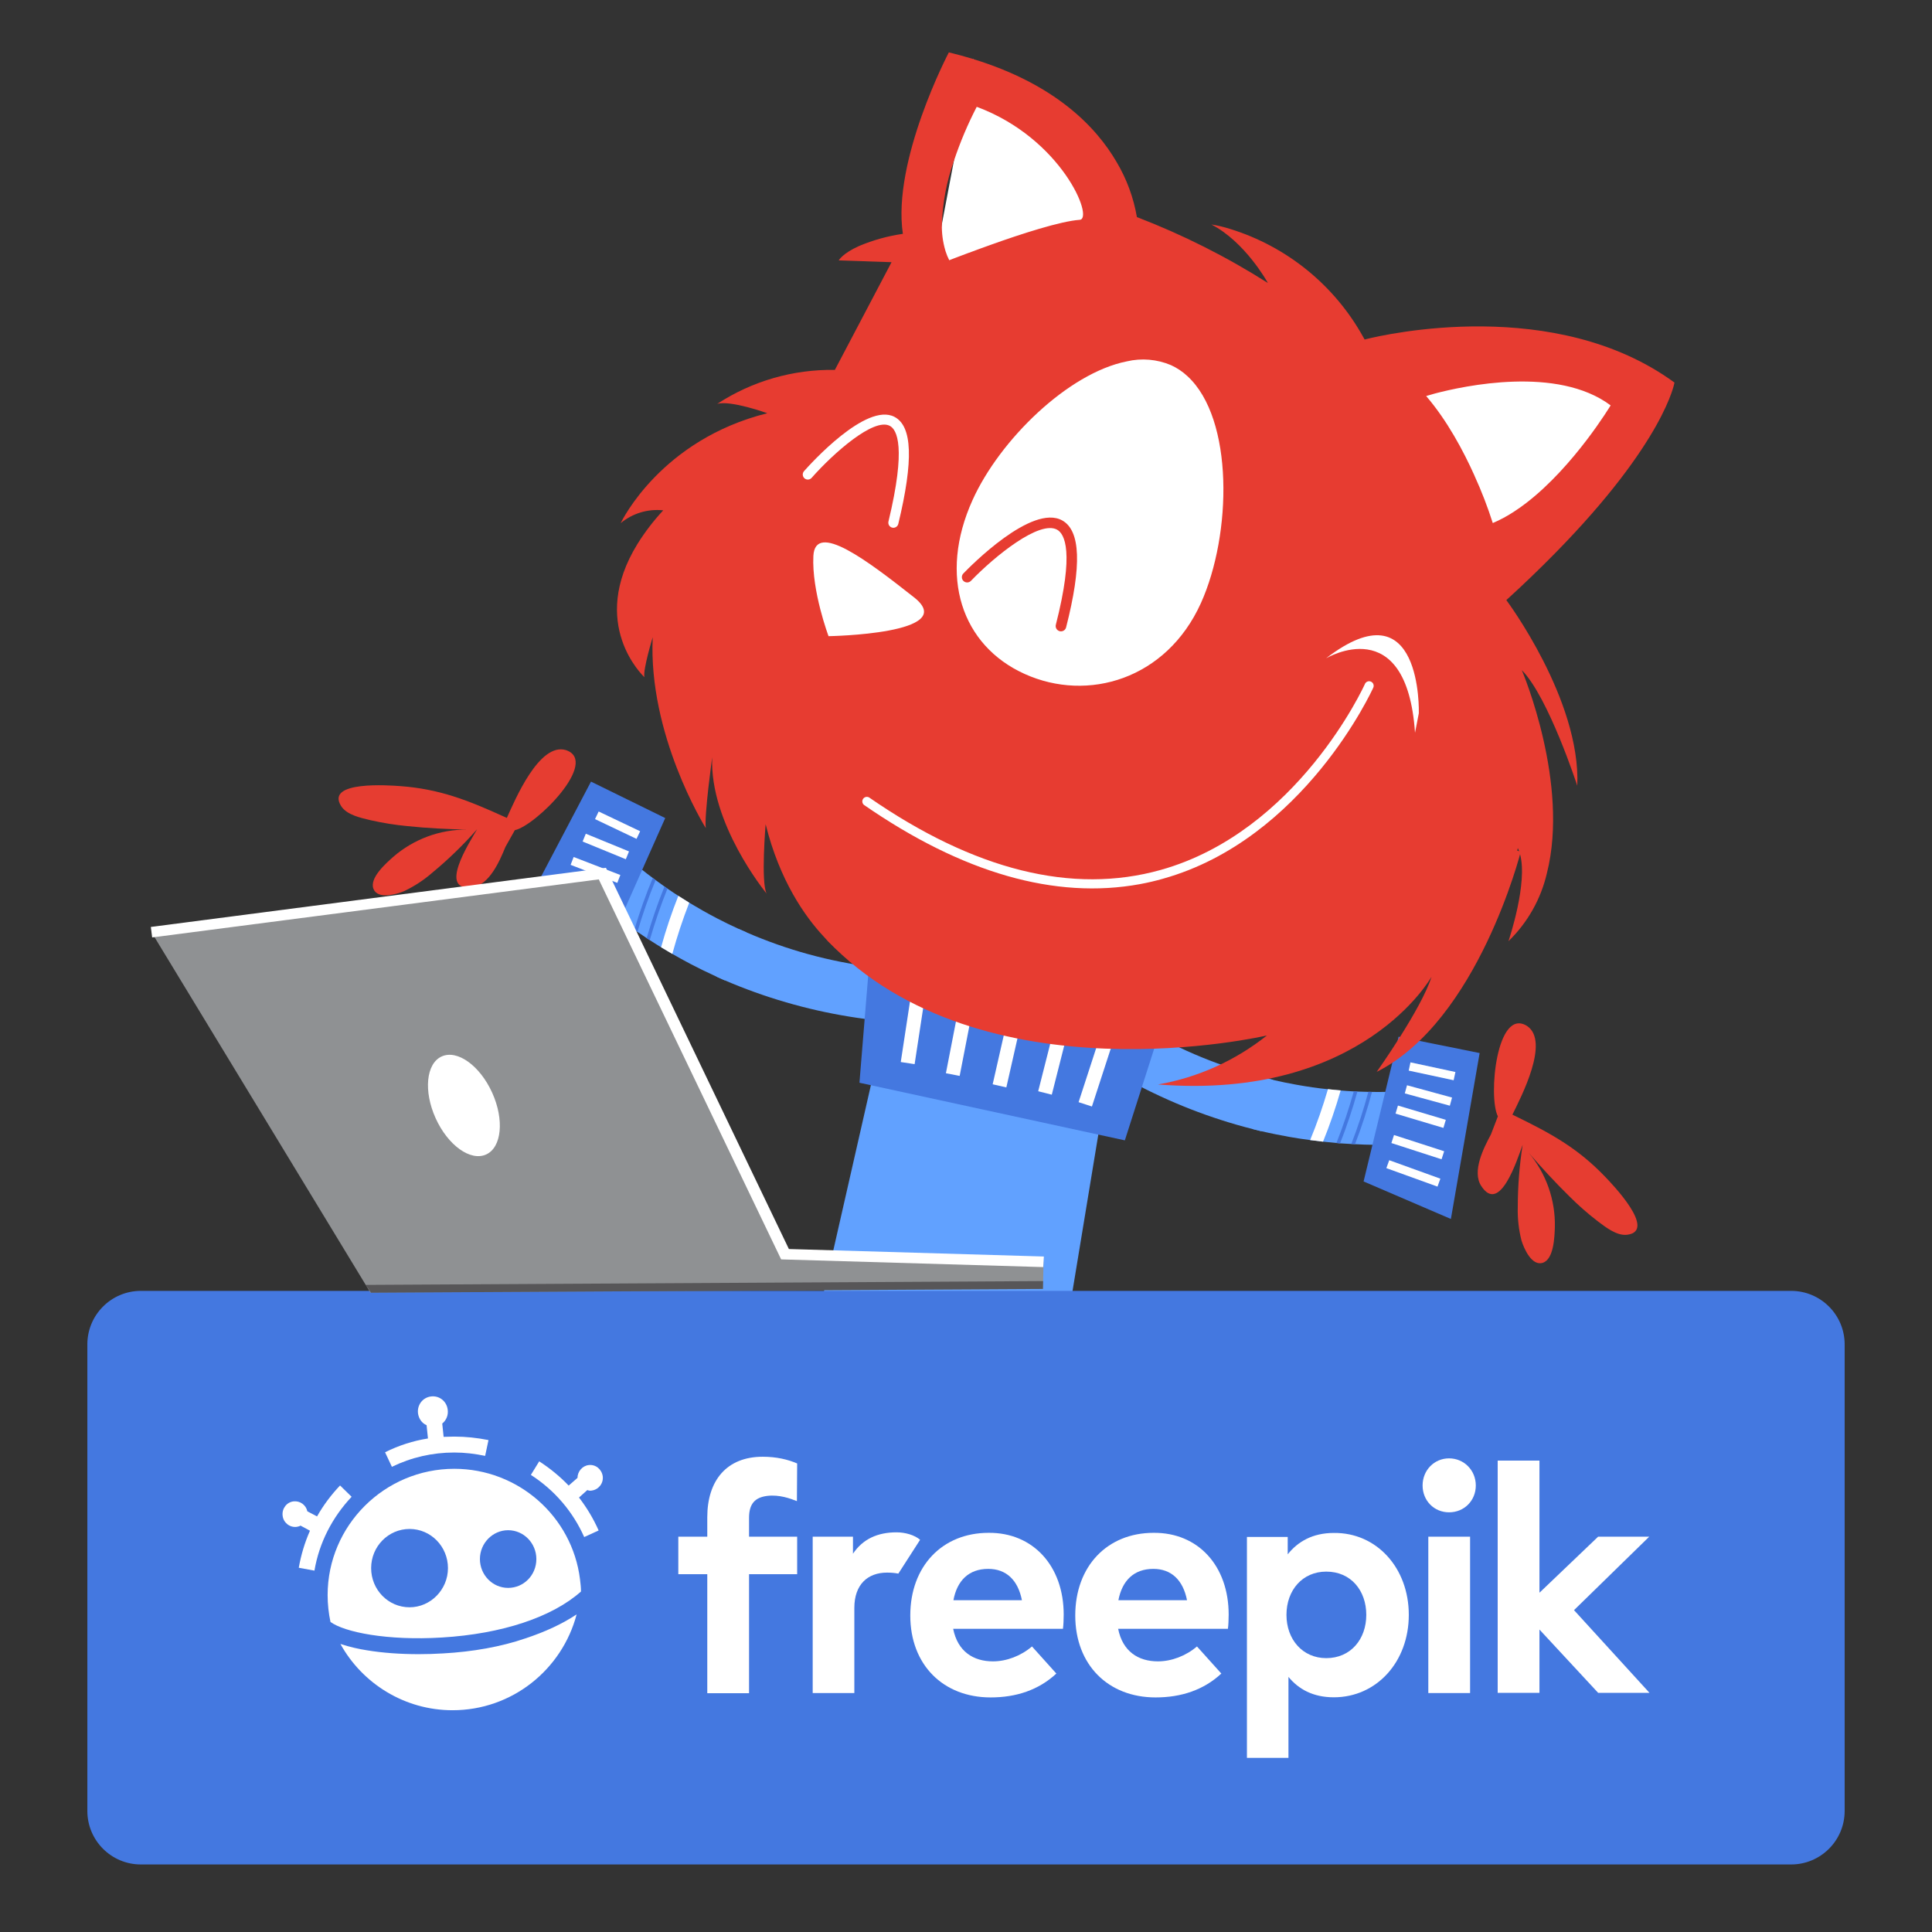 <?xml version="1.0" encoding="UTF-8"?>
<svg id="Layer_1" data-name="Layer 1" xmlns="http://www.w3.org/2000/svg" xmlns:xlink="http://www.w3.org/1999/xlink" viewBox="0 0 500 500">
  <rect x="0" y="0" width="500" height="500" fill="#333333" stroke="none"/>
  <defs>
    <style>
      .cls-1 {
        fill: none;
      }

      .cls-2 {
        clip-path: url(#clippath);
      }

      .cls-3 {
        fill: #e63d31;
      }

      .cls-4 {
        fill: #fff;
      }

      .cls-5 {
        fill: #e73c31;
      }

      .cls-6 {
        fill: #8f9193;
      }

      .cls-7 {
        fill: #bbd5d1;
      }

      .cls-8 {
        fill: #4478e0;
      }

      .cls-9 {
        fill: #61a1ff;
      }

      .cls-10 {
        fill: #201d1e;
        isolation: isolate;
        opacity: .5;
      }
    </style>
    <clipPath id="clippath">
      <rect class="cls-1" width="500" height="500"/>
    </clipPath>
  </defs>
  <g class="cls-2">
    <g>
      <path class="cls-9" d="m226.457,276.131l-22.09,97.081,64.317,14.783,16.375-99.328-58.602-12.536Z"/>
      <path class="cls-7" d="m335.332,254.722l2.562-25.876,3.7.367-2.562,25.875-3.7-.366Z"/>
      <path class="cls-7" d="m334.294,212.19l-6.801,26.351,11.862-5.578,10.537,7.795-.506-14.836-8.831-5.083,8.76,2.904-.892-26.06-4.748-8.358,4.663,5.812-1.125-33.02-12.251,47.472,6.903-1.983-7.571,4.584Z"/>
      <path class="cls-7" d="m366.03,234.316l1.281-12.938,1.85.183-1.281,12.938-1.85-.183Z"/>
      <path class="cls-7" d="m365.509,213.047l-3.398,13.178,5.931-2.788,5.268,3.897-.255-7.418-4.413-2.542,4.38,1.453-.449-13.031-2.371-4.179,2.328,2.909-.559-16.513-6.125,23.734,3.451-.986-3.788,2.286Z"/>
      <path class="cls-9" d="m268.41,244.507c16.929,17.345,36.679,28.866,58.808,34.432.746.192,1.499.374,2.253.544,1.98.466,3.987.873,6.005,1.236,2.858.514,5.592.914,8.183,1.17,1.127.138,2.232.248,3.315.329,1.144.102,2.295.176,3.381.233l.93.041c.987.036,1.929.068,2.833.084l.945.009c4.492.093,8.985-.183,13.433-.825l1.226,6.704,1.238,6.706c-6.714,1.022-13.517,1.338-20.298.944-.319-.015-.645-.019-.968-.051-.947-.043-1.914-.105-2.903-.169l-.942-.093-3.449-.342c-1.08-.114-2.192-.25-3.335-.409-1.739-.228-3.519-.494-5.349-.816-2.277-.417-4.712-.883-7.236-1.471-.759-.182-1.528-.365-2.313-.566-21.877-5.564-42.045-16.437-58.717-31.656-2.28-2.056-4.54-4.23-6.781-6.522l9.741-9.512Z"/>
      <path class="cls-3" d="m387.649,288.911c-2.568-4.98-.331-28.367,7.565-23.382,5.947,4.026-1.56,18.362-3.803,22.945l.65.317c9.195,4.478,16.195,8.277,23.333,15.735,1.821,1.896,13.485,14,5.748,15.023-2.741.354-5.653-2-7.67-3.51-2.587-1.988-5.041-4.144-7.344-6.455-3.668-3.587-7.146-7.392-10.495-11.24,4.528,5.382,6.933,12.234,6.763,19.265-.081,2.411-.252,8.285-3.128,9.199-2.875.914-4.875-3.723-5.497-5.737-.725-2.822-1.053-5.731-.973-8.643.004-5.409.426-10.809,1.262-16.153-1.464,3.991-5.91,18.033-10.706,10.672-2.492-3.809.648-9.901,2.505-13.368l1.79-4.668Z"/>
      <path class="cls-8" d="m352.897,305.76l9.06-37.459,20.973,4.226-7.441,42.941-22.592-9.708Z"/>
      <g>
        <path class="cls-4" d="m358.79,302.313l.742-2.053,13.233,4.781-.742,2.053-13.233-4.781Z"/>
        <path class="cls-4" d="m360.093,295.819l.673-2.078,12.982,4.202-.673,2.078-12.982-4.202Z"/>
        <path class="cls-4" d="m361.164,288.203l.624-2.088,12.387,3.699-.623,2.089-12.388-3.7Z"/>
        <path class="cls-4" d="m363.559,282.971l.575-2.107,11.656,3.183-.575,2.107-11.656-3.183Z"/>
        <path class="cls-4" d="m364.571,277.073l.458-2.135,11.633,2.495-.458,2.135-11.633-2.495Z"/>
      </g>
      <path class="cls-9" d="m339.108,287.421c-.143-.685-.465-1.32-.933-1.84-.469-.52-1.067-.906-1.733-1.119-2.111-.835-4.462-.822-6.563.036-.412-.762-.661-1.601-.731-2.465s.041-1.732.325-2.551l.002-.021c-.396-.083-.79-.176-1.184-.279,0,0-.001.01-.021-.003l-.01-.001c-.353-.088-.685-.165-1.027-.252l-.002.021c-.058.153-.106.308-.153.462-.083.284-.151.572-.205.862-.262,1.826.075,3.689.962,5.307-1.086.739-1.983,1.722-2.62,2.87-.637,1.149-.996,2.43-1.048,3.743.777.195,1.545.38,2.312.574l.011.001c-.07-1.062.148-2.123.63-3.072.481-.889,1.166-1.651,2-2.221.836,1.053,1.921,1.883,3.157,2.415,1.235.531,2.584.748,3.924.63,1.583-.201,3.092-1.356,2.907-3.097l-0-0Zm-2.482.578c-.353.196-.752.292-1.155.276-.897-.028-1.775-.263-2.567-.685-.577-.305-1.114-.681-1.598-1.119.122-.051.241-.071.351-.113,1.003-.241,2.048-.248,3.053-.02.794.108,1.519.507,2.034,1.12.139.206.145.355-.118.541h-0Z"/>
      <path class="cls-4" d="m346.967,282.183c-1.28,4.505-2.804,8.937-4.567,13.276-1.08-.114-2.192-.25-3.335-.409,1.771-4.306,3.309-8.704,4.607-13.176,1.127.13,2.226.233,3.295.309h-0Z"/>
      <path class="cls-8" d="m351.296,282.499c-1.258,4.543-2.755,9.017-4.484,13.403l-.941-.093c1.723-4.385,3.225-8.854,4.499-13.39l.926.08Z"/>
      <path class="cls-8" d="m355.075,282.569c-1.217,4.586-2.683,9.103-4.389,13.531-.319-.015-.645-.019-.968-.051,1.717-4.412,3.191-8.915,4.413-13.489l.944.009Z"/>
      <path class="cls-9" d="m260.82,249.854c-23.986,3.415-46.68.538-67.61-8.55-.707-.307-1.419-.619-2.118-.941-1.853-.842-3.693-1.745-5.513-2.684-2.578-1.353-4.975-2.715-7.205-4.061-.972-.586-1.833-1.15-2.817-1.776-.985-.626-1.929-1.26-2.82-1.871-.24-.187-.52-.372-.768-.538-.803-.567-1.568-1.121-2.294-1.662l-.755-.564c-3.618-2.665-7.011-5.622-10.146-8.842l-5.06,4.563-5.071,4.562c4.708,4.893,9.906,9.289,15.513,13.12l.801.547c.773.543,1.581,1.079,2.409,1.633.265.167.523.345.794.512.94.617,1.926,1.232,2.934,1.849.937.577,1.906,1.151,2.907,1.723,1.533.877,3.095,1.752,4.737,2.613,2.065,1.085,4.278,2.167,6.639,3.245.694.322,1.416.641,2.155.962,20.737,8.92,43.352,12.593,65.845,10.694,3.051-.239,6.18-.587,9.353-1.038l-1.91-13.496Z"/>
      <path class="cls-3" d="m133.238,214.851c5.475-1.194,22.06-17.833,13.184-20.738-6.887-2.005-13.151,12.916-15.252,17.562l-.657-.296c-9.314-4.227-16.717-7.195-27-7.938-2.622-.191-19.383-1.456-15.239,5.153,1.474,2.339,5.147,3.076,7.594,3.669,3.182.724,6.407,1.239,9.656,1.543,5.109.538,10.242.776,15.375.891-7.034-.055-13.845,2.463-19.153,7.08-1.805,1.604-6.22,5.472-5.09,8.276,1.13,2.803,5.975,1.375,7.925.575,2.633-1.245,5.083-2.846,7.28-4.759,4.169-3.443,8.058-7.214,11.628-11.275-2.134,3.667-10.112,16.049-1.384,15.051,4.526-.508,7.214-6.824,8.699-10.459l2.434-4.335Z"/>
      <path class="cls-8" d="m156.503,246.925l15.656-35.213-19.209-9.43-20.276,38.57,23.829,6.073Z"/>
      <path class="cls-4" d="m140.528,236.307l.664-2.08,13.404,4.279-.664,2.08-13.404-4.279Z"/>
      <path class="cls-4" d="m143.996,230.107l.734-2.056,12.852,4.582-.733,2.057-12.853-4.583Z"/>
      <path class="cls-4" d="m147.674,223.824l.787-2.037,12.082,4.663-.787,2.037-12.082-4.663Z"/>
      <path class="cls-4" d="m150.779,217.787l.828-2.021,11.18,4.582-.828,2.021-11.18-4.582Z"/>
      <path class="cls-4" d="m153.993,211.987l.939-1.972,10.738,5.112-.939,1.971-10.738-5.111Z"/>
      <path class="cls-9" d="m192.144,240.843c-.346-.152-.703-.305-1.061-.447-.264.825-.699,1.585-1.278,2.23-.578.644-1.286,1.16-2.077,1.512-1.15-1.963-3.001-3.419-5.179-4.075-.665-.219-1.375-.266-2.062-.137-.688.129-1.332.431-1.872.876-1.202,1.26-.698,3.108.443,4.233.989.906,2.187,1.553,3.488,1.883,1.3.331,2.662.334,3.964.01.306.958.388,1.974.241,2.969-.189,1.052-.659,2.033-1.361,2.839.212.106.436.203.66.3.214.096.438.194.662.291.052.019.103.042.152.068.012.002.024.007.034.013.01.007.019.015.026.025.032.003.051.027.081.04.174.071.346.152.529.235l.002-.021c.766-1.067,1.267-2.3,1.463-3.597.197-1.298.082-2.624-.334-3.869,1.687-.741,3.086-2.015,3.982-3.626.225-.413.411-.846.556-1.294-.347-.141-.704-.294-1.059-.458v0Zm-8.719,3.901c-.877-.156-1.706-.509-2.426-1.032-.337-.225-.6-.544-.758-.917-.116-.32-.008-.447.247-.549.783-.159,1.596-.032,2.292.36.939.431,1.763,1.079,2.402,1.891.066.092.142.174.216.288-.657.071-1.32.057-1.973-.041Z"/>
      <path class="cls-4" d="m175.556,231.842c-1.73,4.352-3.222,8.794-4.468,13.309.937.576,1.906,1.15,2.907,1.722,1.225-4.493,2.686-8.917,4.379-13.255-.97-.588-1.909-1.18-2.818-1.776Z"/>
      <path class="cls-8" d="m171.969,229.433c-1.768,4.369-3.306,8.827-4.608,13.357.265.167.523.344.793.512,1.3-4.519,2.83-8.969,4.583-13.331-.262-.189-.52-.373-.768-.538Z"/>
      <path class="cls-8" d="m168.943,227.209c-1.831,4.379-3.423,8.853-4.771,13.403l.802.546c1.321-4.545,2.891-9.013,4.701-13.387l-.732-.562Z"/>
      <path class="cls-8" d="m222.424,280.211l68.685,14.913,10.691-33.42-76.253-19.686-3.123,38.193Z"/>
      <g>
        <path class="cls-4" d="m233.117,274.854l3.189-20.928,3.587.546-3.189,20.929-3.587-.547Z"/>
        <path class="cls-4" d="m244.8,277.751l3.923-20.176,3.562.692-3.924,20.177-3.561-.693Z"/>
        <path class="cls-4" d="m256.902,280.615l4.323-19.051,3.538.803-4.323,19.051-3.538-.803Z"/>
        <path class="cls-4" d="m268.684,282.412l4.485-17.693,3.517.891-4.485,17.694-3.517-.892Z"/>
        <path class="cls-4" d="m279.138,285.239l5.59-17.17,3.45,1.123-5.59,17.17-3.45-1.123Z"/>
        <path class="cls-4" d="m232.339,229.908l-32.921-60.402,2.447-50.581,38.222-41.61,11.787-62.051,23.545,28.544,46.473,56.438,49.589-10.715,42.916.822,11.193,13.903-33.995,39.44-9.106,23.033-29.831,72.115-66.56,13.012-53.759-21.948Z"/>
      </g>
      <path class="cls-5" d="m408.2,203.345c.945-22.24-18.362-48.041-18.362-48.041,4.66-4.238,8.81-8.261,12.508-12.022.052-.043.1-.092.142-.145,28.377-28.891,30.867-44.128,30.867-44.128-30.813-22.523-74.855-12.473-79.741-11.256-.293.066-.447.114-.447.114-.127-.215-.232-.438-.37-.654-7.453-13.43-19.812-23.455-34.491-27.977-1.575-.501-3.185-.884-4.817-1.147,8.711,4.476,14.466,14.828,14.646,15.155-10.709-6.798-22.067-12.514-33.907-17.064-.859-5.008-2.627-9.818-5.218-14.189-5.367-9.25-16.015-20.205-37.098-26.689l-.021-.002.002-.021-.011-.001-.01-.001-.011-.001c-2.001-.607-4.089-1.19-6.3-1.722,0,0-14.718,27.968-11.901,46.963-3.896.56-7.705,1.618-11.332,3.147-4.309,1.924-5.268,3.729-5.268,3.729l13.667.46-.277.535-14.39,27.342c-10.803-.177-21.412,2.889-30.456,8.8,3.442-1.023,12.97,2.409,12.97,2.409-27.452,6.85-37.634,27.815-37.943,28.453,1.519-1.263,3.276-2.208,5.168-2.778,1.891-.57,3.878-.754,5.842-.54-2.489,2.672-4.716,5.575-6.651,8.671-.002.008-.006.015-.013.02-12.761,20.713,1.451,34.166,1.791,34.477-.423-1.903,2.152-10.328,2.152-10.328-1.186,25.139,13.281,48.674,13.738,49.401-.435-3.255,1.655-18.33,1.655-18.33-.699,17.087,13.64,34.731,14.094,35.287-1.537-2.877-.263-17.972-.263-17.972,3.623,14.613,10.189,23.889,14.993,29.043.305.349.61.689.937,1.03l.021.002c1.509,1.545,3.157,2.947,4.923,4.188.825.572,1.65,1.134,2.459,1.652l-.189.077c.315.149.577.292.88.45l.052.006c.871.428,1.728.887,2.584,1.356,2.827,1.586,5.527,3.388,8.076,5.39-4.759-3.81-7.227-5.58-8.02-6.149-.118-.097-.196-.158-.235-.194.07.039.159.101.24.141,2.888,1.704,5.935,3.123,9.096,4.238.74.256,1.448.508,2.134.769,1.219.453,2.363.909,3.455,1.36l.011.001c2.828,1.243,5.771,2.204,8.788,2.868,1.191.22,2.398.346,3.608.376l.011.001c.147.015.264.016.412.031,3.302.037,6.589.125,9.886.215l.021.002c.953.033,1.875.062,2.839.096l.011.001c7.755.265,15.478.633,23.241,1.132l.021.002c2.198.138,4.403.297,6.63.459,2.322.172,4.512.276,6.624.31l.01.001c11.997.269,20.968-1.193,33.45-2.353,2.969.174,5.94.336,8.918.532,5.903-2.645,11.852-5.019,18.06-7.112,1.011-.322,2.023-.56,3.049-.818,3.861-4.864,7.439-9.946,10.716-15.222.465,3.81-1.88,9.218-4.592,14.057,2.512-.278,5.043-.331,7.564-.159.064-.078.135-.149.213-.212.871-.785,1.824-1.473,2.844-2.051l-.991.24c7.61-11.21,11.056-25.607,11.761-28.894.098-.448.155-.686.155-.686.112.255.235.512.344.8l-.002.021c.1.249.18.506.241.768l-.001.011c2.032,7.435-2.788,21.851-3.002,22.499,4.957-4.805,8.417-10.941,9.965-17.669,5.807-23.119-6.155-51.641-6.516-52.486,6.896,6.96,14.361,29.925,14.361,29.925l0-0Zm-97.408-47.257c-8.919,19.721-29.279,25.717-45.604,18.333-16.297-7.349-22.41-25.297-13.491-45.017,7.006-15.535,24.728-32.854,39.907-35.877,3.818-.901,7.824-.562,11.436.967,1.574.716,3.02,1.685,4.281,2.868,12.011,11.04,11.505,40.915,3.471,58.726l-0.0 0Zm70.821-32.936l.002-.021c-2.897-6.449-7.078-14.293-12.527-20.639,0,0,.824-.257,2.267-.653,7.493-1.973,31.712-7.238,45.476,3.076,0,0-9.436,15.703-21.797,25.22-1.062.828-2.149,1.59-3.241,2.298-1.73,1.139-3.558,2.121-5.464,2.933-1.326-4.162-2.901-8.241-4.716-12.214h-0ZM246.843,41.727l.001-.011c.003-.032.018-.073.021-.104q.001-.011.013-.02c-.01-.012.001-.011.012-.02,1.601-4.787,3.569-9.442,5.887-13.926,21.979,8.137,30.443,29.002,26.645,29.244-4.968.347-15.136,3.644-23.001,6.462-2.128.752-4.039,1.462-5.686,2.082l-.032-.003c-3.06,1.136-5.041,1.913-5.041,1.913-.384-.748-.703-1.527-.955-2.329-.024-.077-.047-.164-.07-.252-.638-2.179-.935-4.443-.883-6.713l.002-.021.002-.021c.181-5.554,1.222-11.047,3.085-16.282h0Z"/>
      <path class="cls-5" d="m366.225,213.315c-1.033-.136-53.211,29.458-53.211,29.458l-98.944.602c40.121,41.888,113.806,24.602,113.806,24.602-8.182,6.518-17.868,10.879-28.173,12.683,52.972,4.159,70.773-27.877,70.773-27.877-2.571,8.287-14.192,24.623-14.192,24.623,26.254-13.25,37.293-57.006,37.293-57.006,0,0-26.319-6.949-27.352-7.085l-0-0Z"/>
      <path class="cls-4" d="m300.975,227.414c36.572-10.232,54.23-49.011,54.403-49.399.017-.033.032-.067.045-.101.057-.145.084-.299.081-.454s-.037-.308-.099-.45-.152-.271-.264-.378c-.112-.108-.244-.192-.388-.249-.145-.056-.299-.084-.454-.08-.155.003-.308.036-.45.099-.142.062-.271.151-.378.263-.108.112-.192.244-.248.389-.167.377-17.371,38.149-52.868,48.093-22.817,6.389-48.197.072-75.427-18.766-.257-.148-.56-.193-.849-.126-.29.066-.543.239-.71.485-.166.245-.234.545-.189.838s.199.559.431.743c25.487,17.631,49.478,24.507,71.402,20.489,2.017-.371,4.005-.836,5.962-1.396h0Z"/>
      <path class="cls-4" d="m366.205,189.643c-2.167-31.813-23.047-19.252-23.047-19.252,25.064-19.304,24.032,14.195,24.032,14.195l-.985,5.057Z"/>
      <path class="cls-4" d="m210.501,143.884c-.459,9.069,3.926,20.756,3.926,20.756,0,0,34.201-.552,22.127-10.047-12.066-9.516-25.594-19.779-26.053-10.709Z"/>
      <path class="cls-5" d="m274.442,163.386c.327.032.653-.053.922-.241s.461-.465.542-.783c4.081-15.973,3.754-25.024-.997-27.671-7.832-4.373-23.805,11.864-25.6,13.73-.251.262-.388.612-.381.975s.158.708.419.959c.261.252.612.39.974.383.363-.006.708-.156.96-.416,6.218-6.456,17.766-15.759,22.295-13.238,1.949,1.086,4.498,5.725-.324,24.599-.09.352-.036.726.149,1.038s.487.538.839.628c.067.018.134.03.202.037l0.0 0Z"/>
      <path class="cls-4" d="m231.078,136.58c.315.031.63-.052.888-.236.259-.183.441-.454.515-.762,3.964-16.482,3.645-25.285-1.003-27.702-7.315-3.809-21.769,12.214-23.393,14.052-.115.129-.203.279-.259.442-.057.163-.08.336-.07.508s.055.34.13.495c.076.155.181.294.31.408.13.114.28.202.443.257.164.056.336.079.508.068s.34-.055.495-.131c.155-.077.293-.183.407-.312,5.611-6.355,16.06-15.626,20.22-13.462,1.866.969,4.304,5.478-.335,24.766-.081.338-.024.694.157.99s.473.508.811.59c.058.013.116.023.176.029l0-0Z"/>
      <path class="cls-8" d="m463.542,334.077H36.458c-7.651,0-13.853,6.203-13.853,13.854v120.737c0,7.651,6.202,13.853,13.853,13.853h427.084c7.651,0,13.854-6.202,13.854-13.853v-120.737c0-7.651-6.203-13.854-13.854-13.854Z"/>
      <path class="cls-6" d="m270.066,326.553l-.152,7.022-174.038.977-56.666-93.303,116.68-15.166,47.272,98.505,66.904,1.965Z"/>
      <path class="cls-4" d="m269.979,327.921l-67.82-1.992-47.196-98.347-115.582,15.023-.343-2.711,117.78-15.309,47.347,98.661,65.988,1.938-.174,2.737Z"/>
      <path class="cls-10" d="m94.647,332.528l175.311-.984-.044,2.031-173.891.976-1.376-2.023Z"/>
      <path class="cls-4" d="m125.808,298.78c4.038-1.83,4.738-8.993,1.563-15.999-3.175-7.007-9.023-11.203-13.061-9.373s-4.738,8.994-1.563,16,9.023,11.202,13.061,9.372v-0Z"/>
    </g>
  </g>
  <g>
    <path class="cls-4" d="m88.007,384.436c-2.317,2.445-4.344,5.148-5.952,8.011l-2.51-1.319c-.353-1.641-1.897-2.767-3.571-2.574-1.769.193-3.057,1.866-2.831,3.7.193,1.802,1.834,3.12,3.636,2.896.354-.065.675-.129.997-.322l2.445,1.32c-1.351,3.057-2.317,6.274-2.896,9.587l4.054.741c1.222-7.207,4.6-13.77,9.62-19.111l-2.992-2.928Z"/>
    <path class="cls-4" d="m117.574,371.792c-.933,0-1.834.064-2.766.064l-.354-3.443c.997-.804,1.609-2.123,1.415-3.571-.257-2.188-2.155-3.7-4.311-3.443-2.156.257-3.636,2.188-3.378,4.376.193,1.383,1.029,2.574,2.22,3.057l.354,3.443c-3.86.611-7.561,1.802-11.1,3.571l1.769,3.764c5.02-2.445,10.489-3.7,16.151-3.7,2.703,0,5.341.322,7.979.869l.869-4.086c-2.896-.579-5.823-.901-8.848-.901h0Z"/>
    <path class="cls-4" d="m153.157,385.754c1.77-.257,3.057-1.866,2.831-3.699-.258-1.802-1.834-3.121-3.636-2.896-1.673.193-2.896,1.706-2.896,3.314l-2.284,1.995c-2.284-2.381-4.794-4.44-7.625-6.274l-2.156,3.507c6.145,3.957,10.875,9.523,13.802,16.087l3.733-1.705c-1.351-3.057-3.057-5.888-5.083-8.526l2.155-1.93c.483.193.804.193,1.158.128Z"/>
    <path class="cls-4" d="m114.646,427.902c-2.091.128-4.182.193-6.274.193-4.729,0-9.33-.322-13.384-.997-2.091-.322-4.536-.869-6.885-1.641,5.63,10.199,16.569,17.149,29.02,17.149,15.411,0,28.345-10.521,32.109-24.806-3.667,2.445-8.107,4.505-13.255,6.21-6.242,2.155-13.674,3.474-21.331,3.893Z"/>
    <path class="cls-4" d="m117.574,380.124c-18.049,0-32.785,14.671-32.785,32.688,0,2.317.258,4.698.74,6.95,3.636,2.638,14.607,4.89,28.86,4.021,15.54-.933,28.537-5.276,35.97-11.904,0-1.062-.128-2.123-.258-3.185-2.027-16.279-16.022-28.57-32.527-28.57Zm-11.582,35.841c-5.534,0-9.942-4.568-9.942-10.134,0-5.63,4.472-10.135,9.942-10.135,5.534,0,9.941,4.568,9.941,10.135,0,5.566-4.504,10.134-9.941,10.134Zm25.513-5.019c-4.054,0-7.304-3.378-7.304-7.464,0-4.119,3.314-7.465,7.304-7.465,4.053,0,7.303,3.379,7.303,7.465,0,4.15-3.25,7.464-7.303,7.464Z"/>
    <path class="cls-4" d="m206.239,388.49c-1.641-.643-4.504-1.737-7.689-1.351-3.056.386-4.697,1.93-4.697,5.662v4.89h12.451v9.716h-12.451v30.79h-10.81v-30.79h-7.496v-9.716h7.496v-5.019c0-9.523,5.019-15.669,14.349-15.669,3.571,0,6.499.708,8.912,1.737l-.064,9.749Z"/>
    <path class="cls-4" d="m232.492,407.247c-1.029-.193-1.962-.258-2.928-.258-5.019,0-8.461,3.09-8.461,9.138v22.039h-10.778v-40.474h10.424v4.408c2.542-3.797,6.37-5.534,11.261-5.534,2.284,0,4.698.707,6.113,1.93l-5.63,8.751Z"/>
    <path class="cls-4" d="m275.282,417.864c0,1.223-.064,2.767-.193,3.668h-28.409c1.158,5.855,5.213,8.429,10.296,8.429,3.506,0,7.239-1.415,10.102-3.86l6.306,7.014c-4.568,4.247-10.36,6.177-17.019,6.177-12.258,0-20.784-8.43-20.784-21.202,0-12.741,8.268-21.396,20.269-21.396,11.486-.096,19.433,8.558,19.433,21.17h0Zm-28.537-3.732h17.727c-1.029-5.212-4.053-8.107-8.719-8.107-5.083,0-8.076,3.089-9.008,8.107Z"/>
    <path class="cls-4" d="m317.977,417.864c0,1.223-.065,2.767-.194,3.668h-28.408c1.158,5.855,5.212,8.429,10.295,8.429,3.507,0,7.239-1.415,10.102-3.86l6.306,7.014c-4.569,4.247-10.36,6.177-17.02,6.177-12.258,0-20.784-8.43-20.784-21.202,0-12.741,8.268-21.396,20.27-21.396,11.55-.096,19.433,8.558,19.433,21.17h-0Zm-28.538-3.732h17.76c-1.029-5.212-4.054-8.107-8.719-8.107-5.083,0-8.076,3.089-9.041,8.107h0Z"/>
    <path class="cls-4" d="m364.596,417.928c0,12.162-8.333,21.331-19.401,21.331-5.405,0-9.137-2.124-11.743-5.276v20.944h-10.746v-57.171h10.553v4.504c2.606-3.282,6.435-5.534,11.936-5.534,11.068-.128,19.401,9.041,19.401,21.203h0Zm-31.659,0c0,6.37,4.182,11.196,10.296,11.196,6.37,0,10.36-4.954,10.36-11.196s-3.925-11.196-10.36-11.196c-6.177,0-10.296,4.826-10.296,11.196h-0Z"/>
    <path class="cls-4" d="m381.937,384.436c0,3.925-2.992,6.95-6.917,6.95-3.893,0-6.853-3.025-6.853-6.95s2.992-7.014,6.853-7.014c3.86,0,6.917,3.089,6.917,7.014Zm-1.48,53.73h-10.81v-40.474h10.81v40.474Z"/>
    <path class="cls-4" d="m398.474,412.137l15.122-14.446h13.223l-19.465,19.014,19.529,21.396h-13.287l-15.186-16.376v16.376h-10.81v-60.1h10.81v34.136h.065Z"/>
  </g>
</svg>